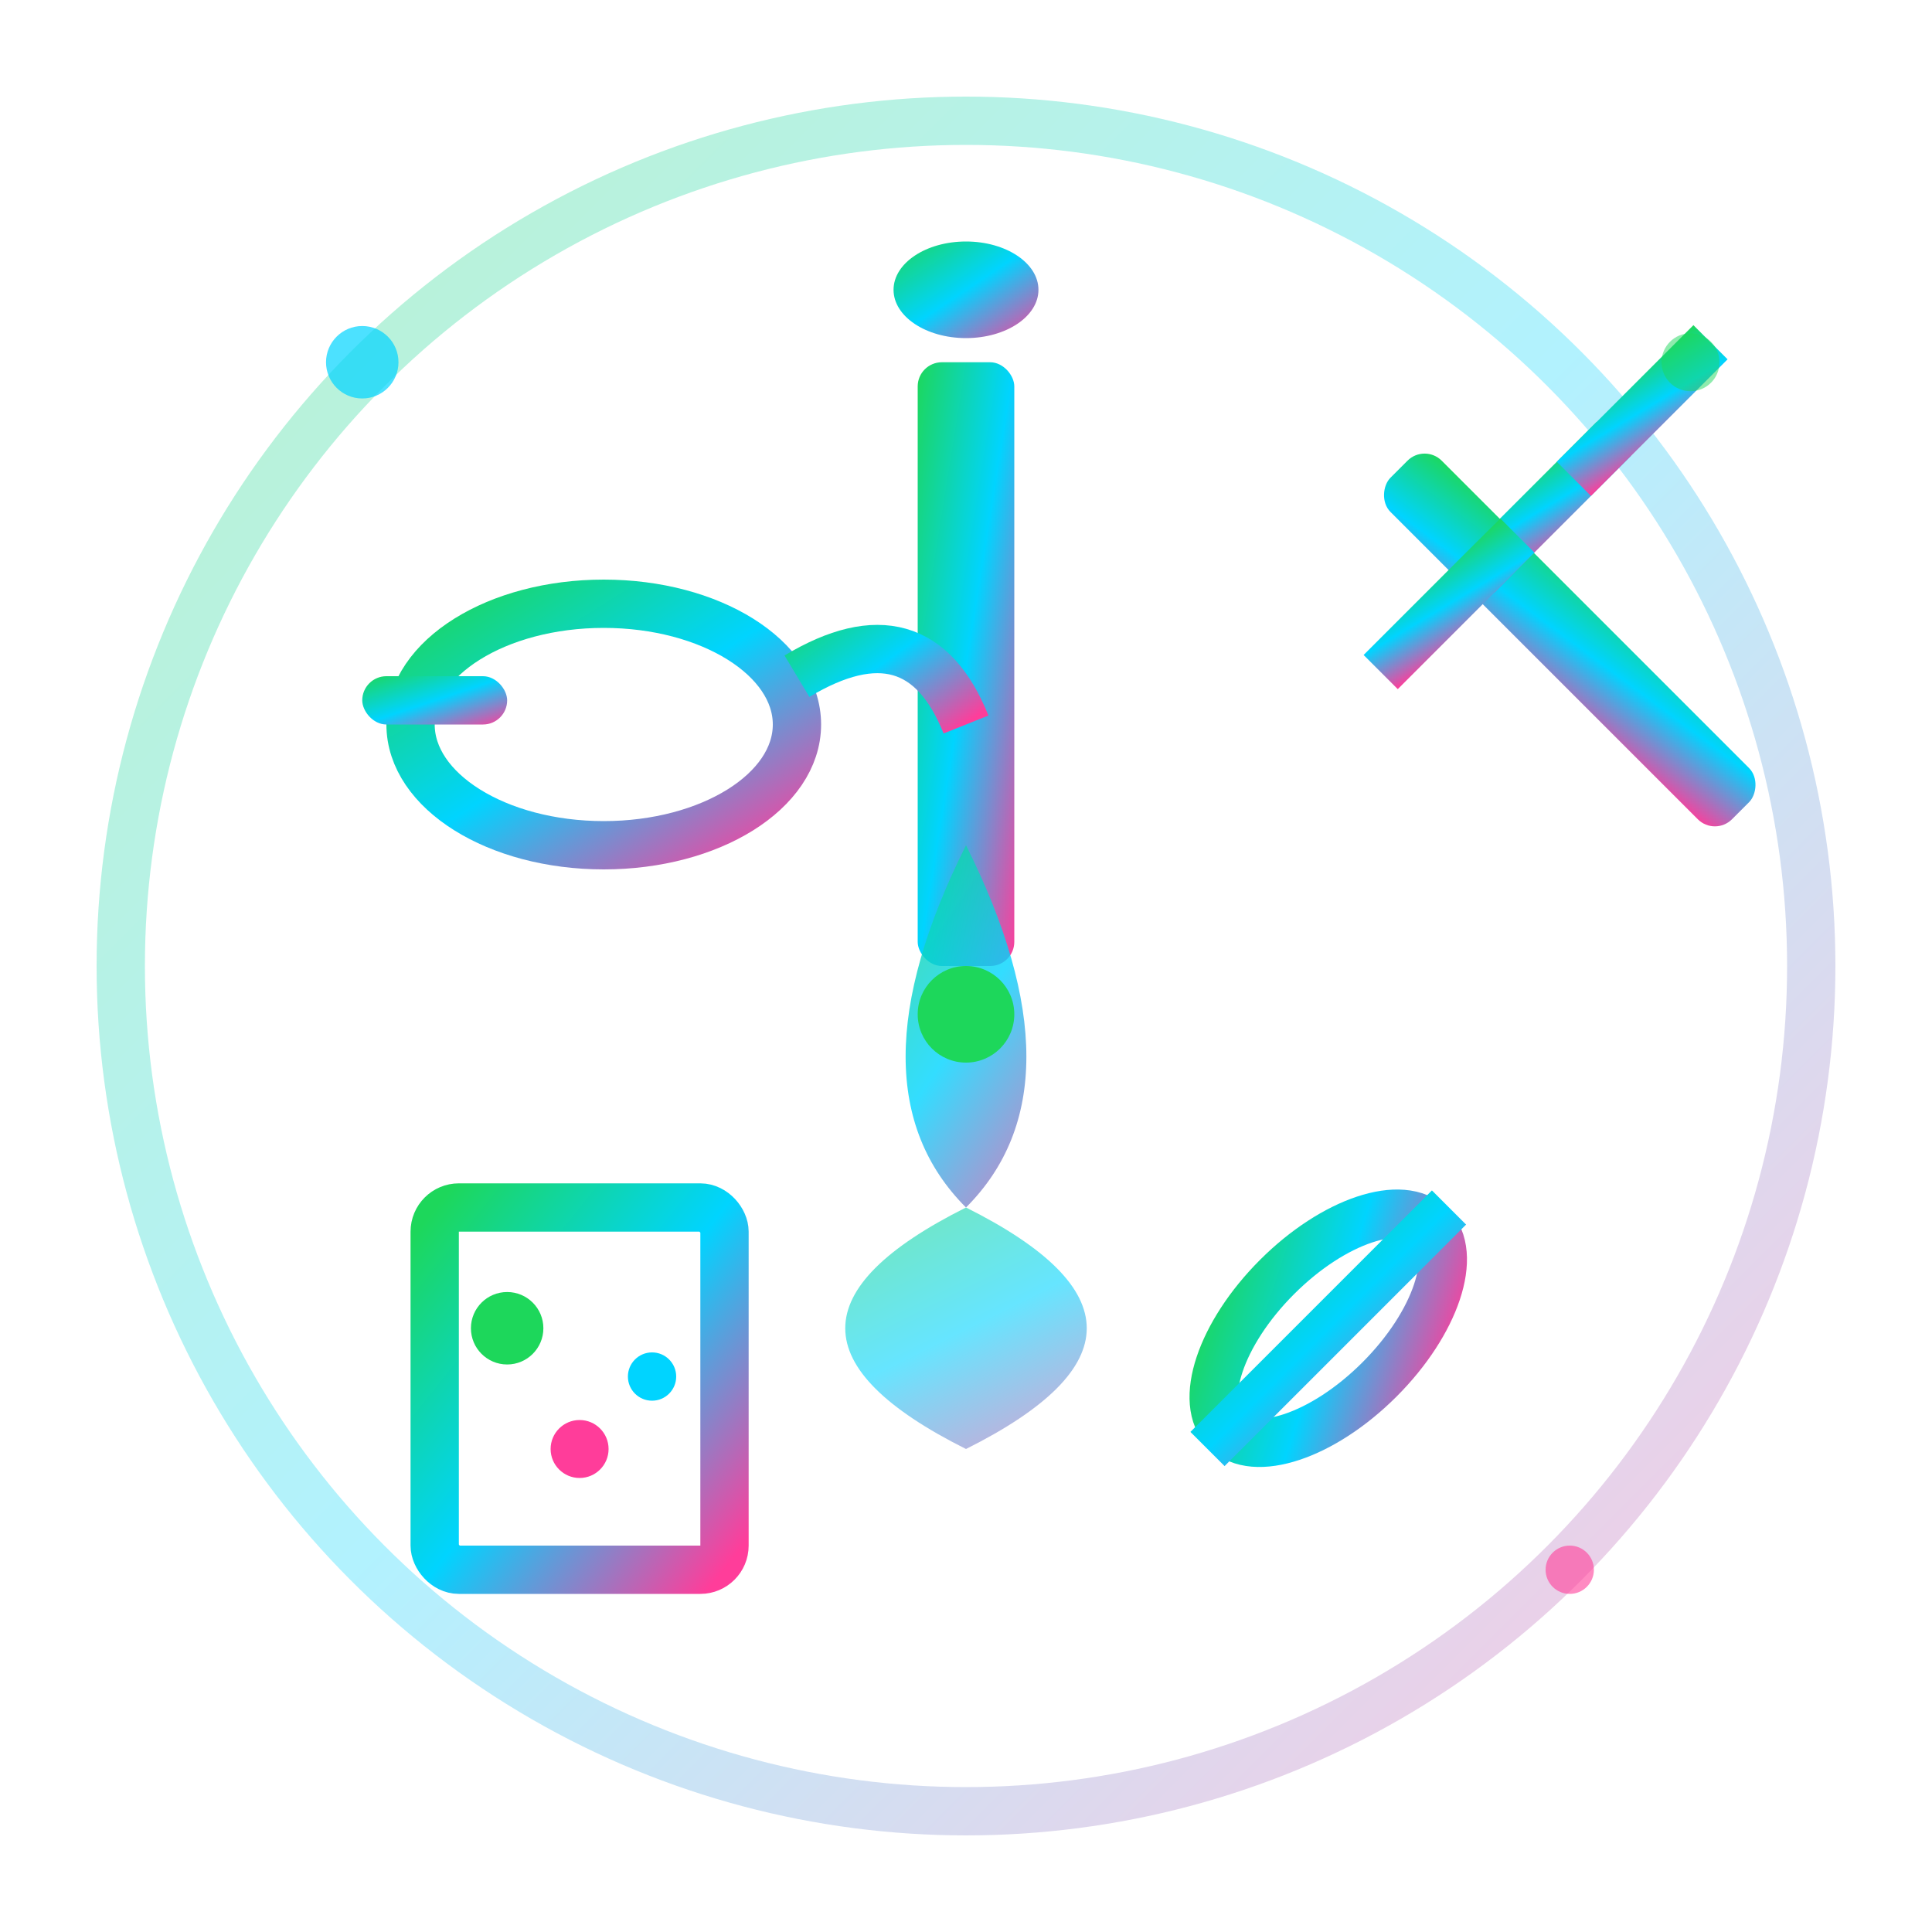 <svg width="80" height="80" viewBox="0 0 80 80" xmlns="http://www.w3.org/2000/svg">
  <defs>
    <linearGradient id="serviceGradient" x1="0%" y1="0%" x2="100%" y2="100%">
      <stop offset="0%" style="stop-color:#1DD75B;stop-opacity:1" />
      <stop offset="50%" style="stop-color:#00D4FF;stop-opacity:1" />
      <stop offset="100%" style="stop-color:#FF3D9A;stop-opacity:1" />
    </linearGradient>
    <filter id="serviceGlow">
      <feGaussianBlur stdDeviation="3" result="coloredBlur"/>
      <feMerge> 
        <feMergeNode in="coloredBlur"/>
        <feMergeNode in="SourceGraphic"/>
      </feMerge>
    </filter>
  </defs>
  
  <!-- Background circle -->
  <circle cx="40" cy="40" r="35" fill="none" stroke="url(#serviceGradient)" stroke-width="2" opacity="0.3"/>
  
  <!-- Service tools arranged in a circle -->
  <g filter="url(#serviceGlow)">
    <!-- Shovel -->
    <rect x="38" y="15" width="4" height="25" fill="url(#serviceGradient)" rx="1"/>
    <ellipse cx="40" cy="12" rx="3" ry="2" fill="url(#serviceGradient)"/>
    
    <!-- Rake -->
    <rect x="55" y="25" width="20" height="3" fill="url(#serviceGradient)" rx="1" transform="rotate(45 65 26.5)"/>
    <rect x="63" y="17" width="2" height="8" fill="url(#serviceGradient)" transform="rotate(45 64 21)"/>
    <rect x="59" y="21" width="2" height="8" fill="url(#serviceGradient)" transform="rotate(45 60 25)"/>
    <rect x="67" y="13" width="2" height="8" fill="url(#serviceGradient)" transform="rotate(45 68 17)"/>
    
    <!-- Watering can -->
    <ellipse cx="25" cy="30" rx="8" ry="5" fill="none" stroke="url(#serviceGradient)" stroke-width="2"/>
    <rect x="15" y="28" width="6" height="2" fill="url(#serviceGradient)" rx="1"/>
    <path d="M33 28 Q38 25 40 30" fill="none" stroke="url(#serviceGradient)" stroke-width="2"/>
    
    <!-- Pruning shears -->
    <ellipse cx="55" cy="55" rx="6" ry="3" fill="none" stroke="url(#serviceGradient)" stroke-width="2" transform="rotate(-45 55 55)"/>
    <path d="M50 60 Q55 55 60 50" fill="none" stroke="url(#serviceGradient)" stroke-width="2"/>
    
    <!-- Seed packet -->
    <rect x="18" y="50" width="12" height="15" fill="none" stroke="url(#serviceGradient)" stroke-width="2" rx="1"/>
    <circle cx="21" cy="55" r="1.5" fill="#1DD75B"/>
    <circle cx="27" cy="57" r="1" fill="#00D4FF"/>
    <circle cx="24" cy="60" r="1.2" fill="#FF3D9A"/>
  </g>
  
  <!-- Central plant/leaf design -->
  <g filter="url(#serviceGlow)">
    <path d="M40 35 Q35 45 40 50 Q45 45 40 35" fill="url(#serviceGradient)" opacity="0.8"/>
    <path d="M40 50 Q30 55 40 60 Q50 55 40 50" fill="url(#serviceGradient)" opacity="0.6"/>
    <circle cx="40" cy="42" r="2" fill="#1DD75B"/>
  </g>
  
  <!-- Decorative dots -->
  <circle cx="15" cy="15" r="1.5" fill="#00D4FF" opacity="0.7">
    <animate attributeName="opacity" values="0.3;0.7;0.3" dur="2s" repeatCount="indefinite"/>
  </circle>
  <circle cx="65" cy="65" r="1" fill="#FF3D9A" opacity="0.6">
    <animate attributeName="opacity" values="0.4;0.8;0.4" dur="3s" repeatCount="indefinite"/>
  </circle>
  <circle cx="70" cy="15" r="1.2" fill="#1DD75B" opacity="0.5">
    <animate attributeName="opacity" values="0.2;0.6;0.2" dur="2.5s" repeatCount="indefinite"/>
  </circle>
</svg>
